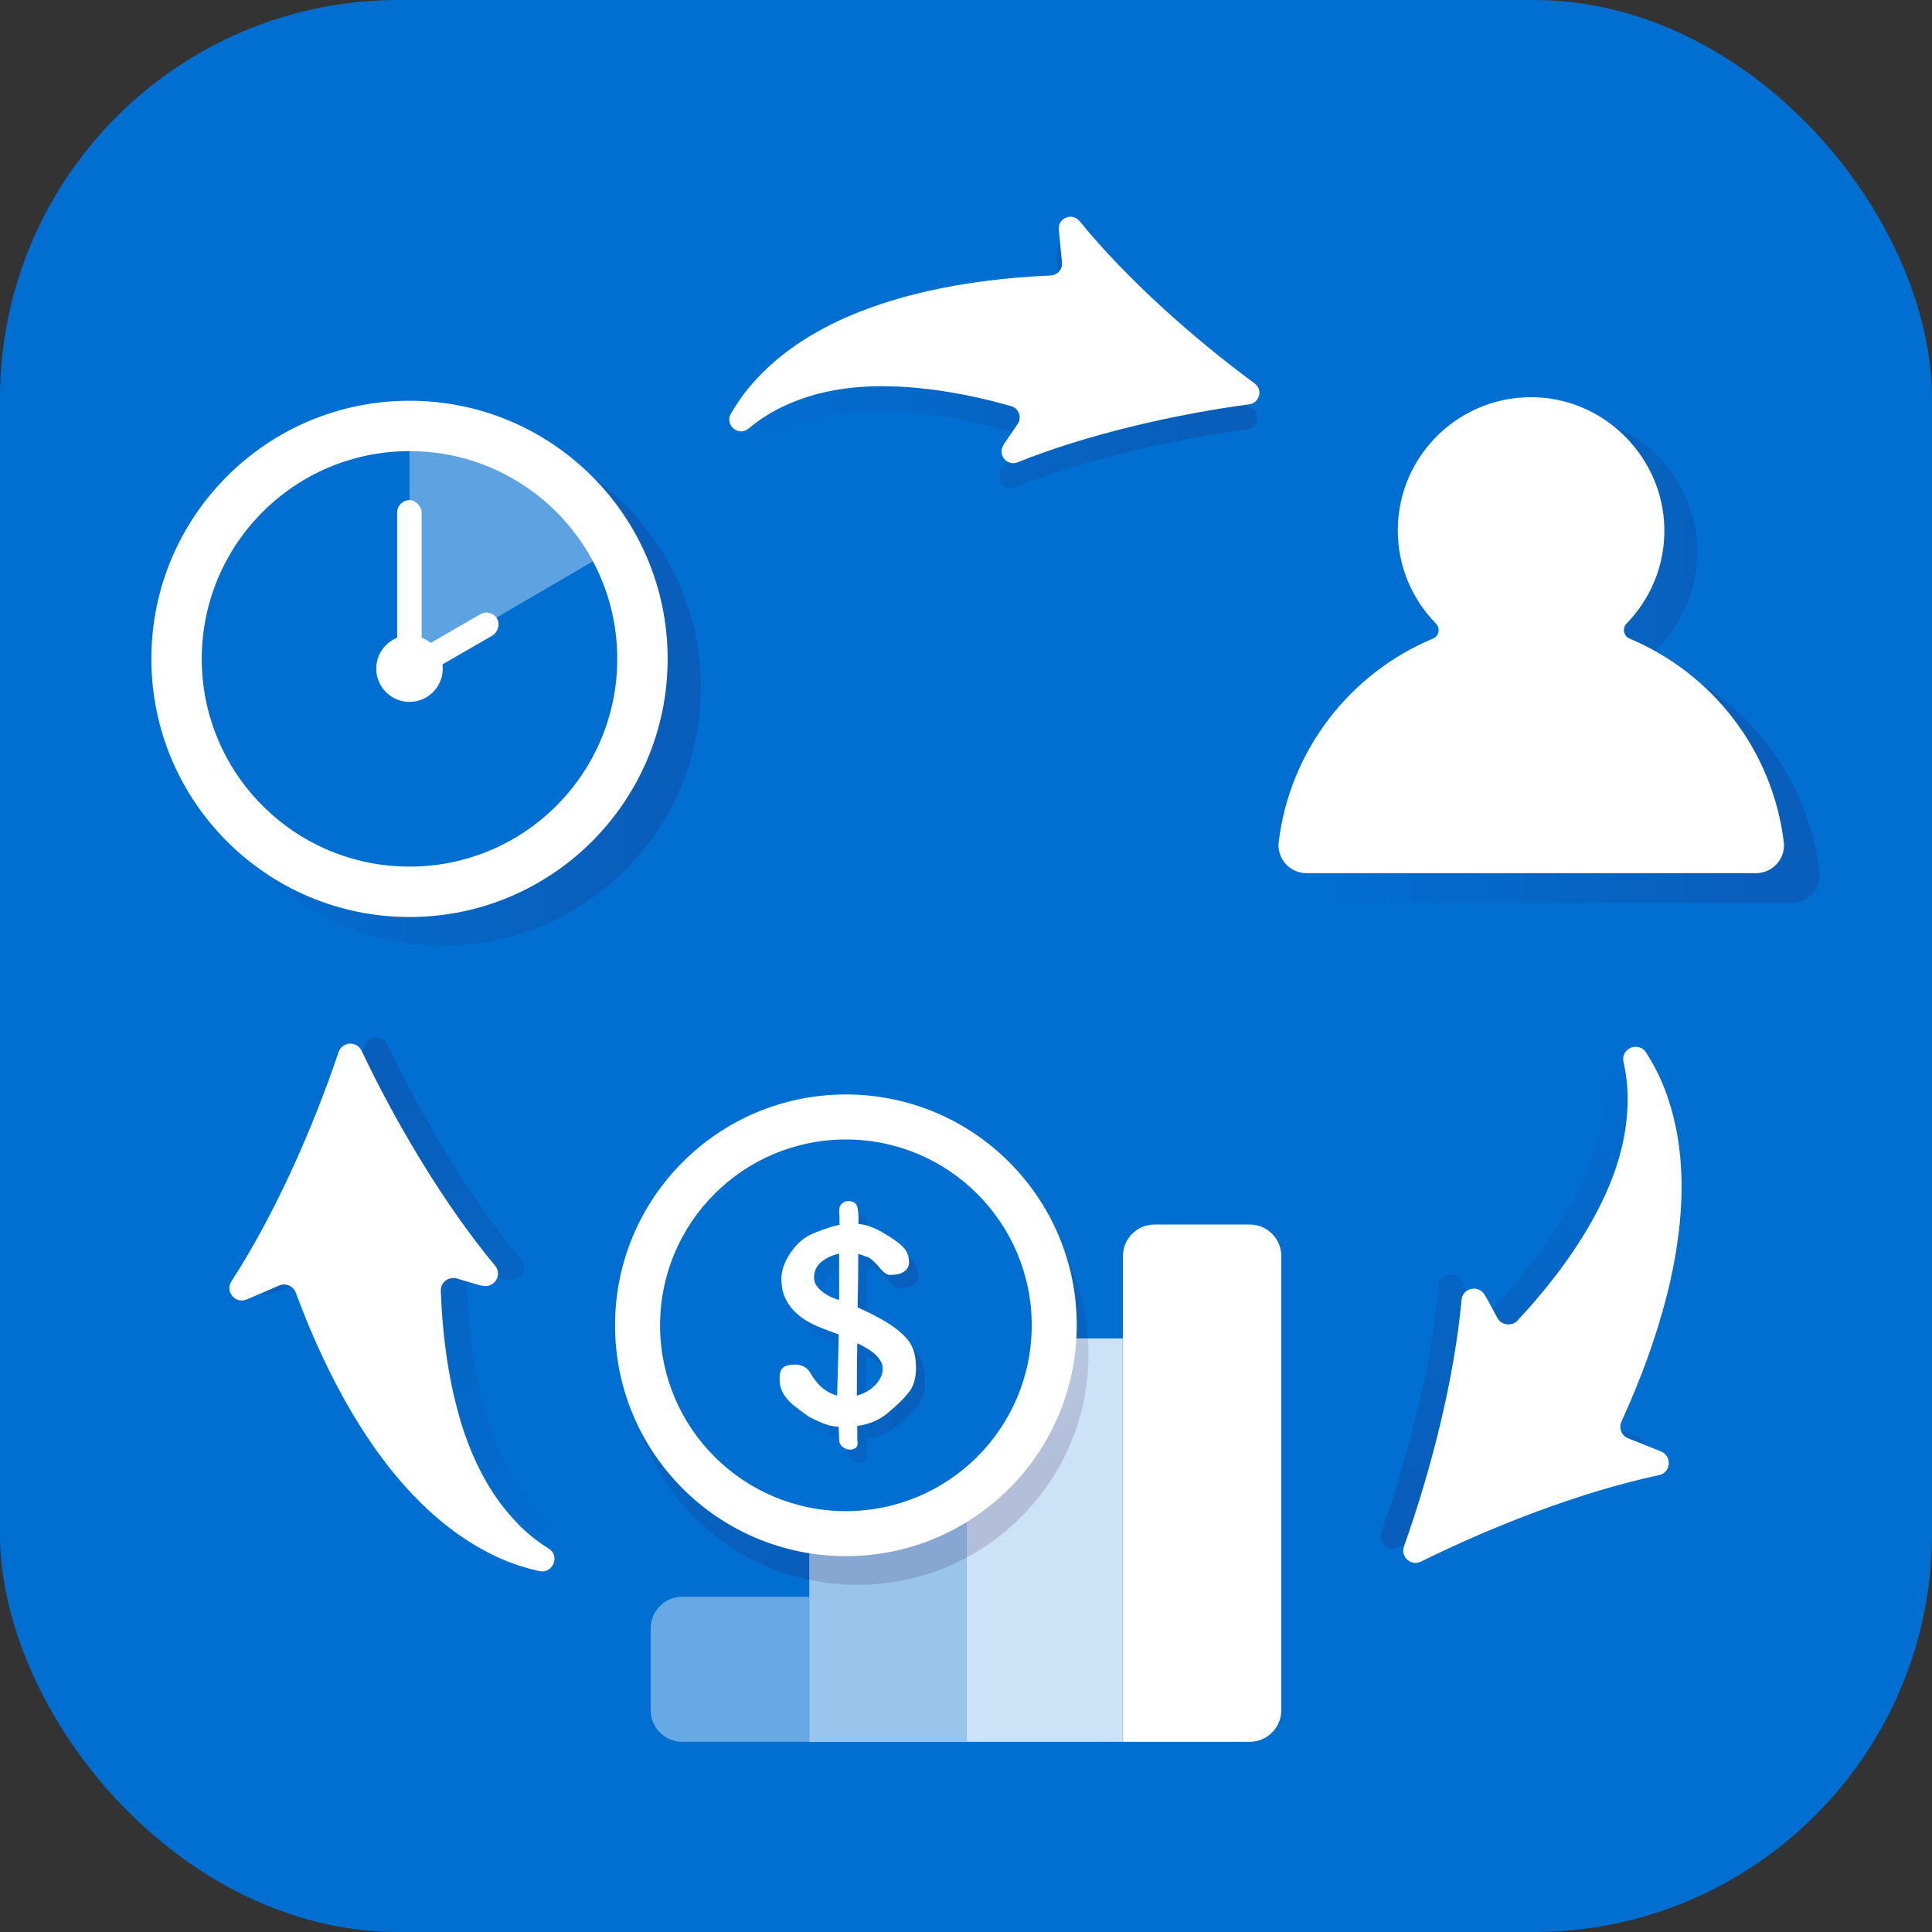 <?xml version="1.0" encoding="UTF-8"?>
<svg id="Layer_1" data-name="Layer 1" xmlns="http://www.w3.org/2000/svg" xmlns:xlink="http://www.w3.org/1999/xlink" viewBox="0 0 97 97">
  <rect x="0" y="0" width="97" height="97" fill="#333333" stroke="none"/>
  <defs>
    <style>
      .cls-1 {
        fill: url(#linear-gradient-2);
      }

      .cls-1, .cls-2, .cls-3, .cls-4, .cls-5, .cls-6, .cls-7 {
        opacity: .16;
      }

      .cls-8 {
        opacity: .36;
      }

      .cls-8, .cls-9, .cls-10, .cls-11, .cls-12 {
        fill: #fff;
      }

      .cls-2 {
        fill: url(#linear-gradient-6);
      }

      .cls-3 {
        fill: url(#linear-gradient);
      }

      .cls-10 {
        opacity: .8;
      }

      .cls-11 {
        opacity: .4;
      }

      .cls-13 {
        fill: url(#linear-gradient-7);
      }

      .cls-14 {
        fill: #016fd2;
      }

      .cls-12 {
        opacity: .6;
      }

      .cls-5 {
        fill: url(#linear-gradient-4);
      }

      .cls-6 {
        fill: url(#linear-gradient-3);
      }

      .cls-7 {
        fill: url(#linear-gradient-5);
      }
    </style>
    <linearGradient id="linear-gradient" x1="9.26" y1="34.52" x2="35.19" y2="34.52" gradientUnits="userSpaceOnUse">
      <stop offset="0" stop-color="#2f0945" stop-opacity="0"/>
      <stop offset=".49" stop-color="#2f0945" stop-opacity=".6"/>
      <stop offset=".86" stop-color="#2f0945"/>
    </linearGradient>
    <linearGradient id="linear-gradient-2" x1="65.37" y1="33.09" x2="91.37" y2="33.09" xlink:href="#linear-gradient"/>
    <linearGradient id="linear-gradient-3" x1="744.68" y1="-1764.77" x2="771.33" y2="-1764.77" gradientTransform="translate(-805.81 -1701.19) rotate(-3.2) scale(1 -1)" xlink:href="#linear-gradient"/>
    <linearGradient id="linear-gradient-4" x1="994.94" y1="111.25" x2="1023.2" y2="111.25" gradientTransform="translate(387.38 -900.9) rotate(114) scale(1 -1)" xlink:href="#linear-gradient"/>
    <linearGradient id="linear-gradient-5" x1="-839.78" y1="-889.44" x2="-811.52" y2="-889.44" gradientTransform="translate(-1105.68 -385.53) rotate(-111) scale(1 -1)" xlink:href="#linear-gradient"/>
    <linearGradient id="linear-gradient-6" x1="1671.26" y1="-603.93" x2="1694.45" y2="-603.93" gradientTransform="translate(-1103.29 -1304.11) rotate(69.86)" xlink:href="#linear-gradient"/>
    <linearGradient id="linear-gradient-7" x1="39.61" y1="67.2" x2="46.44" y2="67.2" xlink:href="#linear-gradient"/>
  </defs>
  <rect class="cls-14" x="0" width="97" height="97" rx="20" ry="20"/>
  <g>
    <circle class="cls-3" cx="22.23" cy="34.52" r="12.96"/>
    <circle class="cls-9" cx="20.56" cy="33.08" r="12.96"/>
    <circle class="cls-14" cx="20.56" cy="33.08" r="10.43"/>
    <rect class="cls-9" x="19.94" y="25.11" width="1.23" height="7.67" rx=".62" ry=".62"/>
    <circle class="cls-9" cx="20.56" cy="33.57" r="1.67"/>
    <rect class="cls-9" x="22.02" y="29.72" width="1.23" height="5.36" rx=".62" ry=".62" transform="translate(39.38 -3.4) rotate(60)"/>
    <path class="cls-8" d="M20.56,21.55v12.01l10.29-6.01s-2.77-6.47-10.29-6.01Z"/>
  </g>
  <path class="cls-1" d="M83.27,32.49c1.24-1.27,1.99-3.02,1.95-4.95-.08-3.56-2.98-6.53-6.53-6.69-3.93-.18-7.18,2.95-7.18,6.85,0,1.86.74,3.56,1.95,4.79.24.24.17.65-.14.78-4.25,1.78-7.37,5.73-7.95,10.47-.1.85.57,1.6,1.43,1.6h23.12c.86,0,1.54-.75,1.43-1.6-.58-4.74-3.69-8.7-7.95-10.47-.31-.13-.38-.53-.14-.78Z"/>
  <path class="cls-9" d="M81.66,31.31c1.21-1.24,1.95-2.95,1.9-4.83-.08-3.47-2.9-6.37-6.37-6.53-3.84-.18-7.01,2.88-7.01,6.68,0,1.82.73,3.47,1.91,4.67.23.24.17.63-.14.76-4.15,1.73-7.19,5.59-7.75,10.22-.1.83.56,1.56,1.4,1.56h22.56c.84,0,1.5-.73,1.4-1.56-.57-4.63-3.6-8.48-7.75-10.22-.3-.13-.37-.52-.14-.76Z"/>
  <g>
    <path class="cls-6" d="M50.28,23.58l.7-1.03c.23-.33.06-.79-.32-.9-2.13-.6-4.3-.99-6.47-1-1.68,0-3.35.26-4.9.98-.64.29-1.26.68-1.82,1.15-.51.42-1.21-.19-.88-.76.41-.71.92-1.38,1.52-1.98,1.45-1.48,3.34-2.54,5.29-3.26,1.96-.73,3.99-1.16,6.03-1.42,1.07-.14,2.15-.22,3.22-.27.34-.02.59-.31.56-.64l-.16-1.66c-.06-.58.67-.88,1.04-.43,2.37,2.91,5.71,5.88,8.79,8.15.43.31.25.98-.27,1.05-3.79.51-8.14,1.51-11.63,2.91-.54.22-1.03-.4-.7-.88Z"/>
    <path class="cls-9" d="M50.39,22.32l.7-1.03c.23-.33.06-.79-.32-.9-2.13-.6-4.3-.99-6.47-1-1.68,0-3.35.26-4.9.98-.64.29-1.26.68-1.82,1.15-.51.42-1.21-.19-.88-.76.41-.71.92-1.38,1.52-1.98,1.45-1.48,3.34-2.54,5.29-3.26,1.96-.73,3.99-1.16,6.03-1.42,1.07-.14,2.15-.22,3.22-.27.34-.02.59-.31.56-.64l-.16-1.66c-.06-.58.67-.88,1.04-.43,2.37,2.91,5.71,5.88,8.79,8.15.43.31.25.98-.27,1.05-3.79.51-8.14,1.51-11.63,2.91-.54.22-1.03-.4-.7-.88Z"/>
  </g>
  <g>
    <path class="cls-5" d="M73.41,64.3l.63,1.16c.2.37.72.44,1.01.13,1.6-1.72,3.02-3.58,4.07-5.62.81-1.58,1.38-3.29,1.45-5.1.04-.75-.03-1.51-.2-2.27-.15-.68.77-1.05,1.14-.46.47.73.86,1.54,1.13,2.4.69,2.09.77,4.38.51,6.57-.26,2.2-.84,4.33-1.58,6.38-.39,1.08-.83,2.14-1.3,3.17-.15.32,0,.71.33.84l1.65.66c.57.23.51,1.06-.09,1.19-3.9.83-8.32,2.54-11.95,4.34-.5.25-1.05-.23-.86-.76,1.36-3.82,2.53-8.41,2.89-12.38.06-.61.87-.78,1.17-.23Z"/>
    <path class="cls-9" d="M74.55,65.01l.63,1.16c.2.37.72.44,1.01.13,1.6-1.72,3.02-3.58,4.07-5.62.81-1.58,1.38-3.29,1.45-5.1.04-.75-.03-1.51-.2-2.27-.15-.68.77-1.05,1.14-.46.47.73.86,1.54,1.13,2.4.69,2.09.77,4.38.51,6.57-.26,2.2-.84,4.33-1.58,6.38-.39,1.08-.83,2.14-1.3,3.17-.15.32,0,.71.33.84l1.65.66c.57.23.51,1.06-.09,1.19-3.9.83-8.32,2.54-11.95,4.34-.5.25-1.05-.23-.86-.76,1.36-3.82,2.53-8.41,2.89-12.38.06-.61.87-.78,1.17-.23Z"/>
  </g>
  <g>
    <path class="cls-7" d="M25.51,64.26l-1.26-.37c-.41-.12-.82.19-.81.62.09,2.35.4,4.66,1.09,6.85.55,1.69,1.35,3.3,2.58,4.63.5.56,1.09,1.05,1.75,1.46.59.37.2,1.28-.48,1.13-.85-.19-1.69-.48-2.5-.9-1.96-.99-3.64-2.55-5.01-4.28-1.37-1.74-2.47-3.66-3.39-5.63-.49-1.04-.92-2.1-1.32-3.17-.12-.33-.5-.5-.83-.36l-1.63.7c-.57.24-1.11-.39-.77-.91,2.17-3.34,4.09-7.68,5.38-11.51.18-.53.91-.57,1.15-.07,1.74,3.66,4.16,7.74,6.71,10.8.39.47-.07,1.17-.66.99Z"/>
    <path class="cls-9" d="M24.2,64.56l-1.26-.37c-.41-.12-.82.19-.81.62.09,2.35.4,4.66,1.09,6.85.55,1.69,1.35,3.3,2.58,4.63.5.56,1.09,1.05,1.75,1.46.59.37.2,1.28-.48,1.13-.85-.19-1.69-.48-2.5-.9-1.96-.99-3.64-2.55-5.01-4.28-1.37-1.74-2.47-3.66-3.39-5.63-.49-1.04-.92-2.1-1.32-3.17-.12-.33-.5-.5-.83-.36l-1.63.7c-.57.24-1.11-.39-.77-.91,2.17-3.34,4.09-7.68,5.38-11.51.18-.53.91-.57,1.15-.07,1.74,3.66,4.16,7.74,6.71,10.8.39.47-.07,1.17-.66.99Z"/>
  </g>
  <path class="cls-11" d="M34.59,79.83h4.12c.87,0,1.58.71,1.58,1.58v6.37h-7.28v-6.37c0-.87.71-1.58,1.58-1.58Z" transform="translate(-47.16 120.46) rotate(-90)"/>
  <path class="cls-9" d="M48.95,70.48h22.81c.87,0,1.58.71,1.58,1.58v6.37h-24.39c-.87,0-1.58-.71-1.58-1.58v-4.79c0-.87.71-1.58,1.58-1.58Z" transform="translate(134.81 14.11) rotate(90)"/>
  <path class="cls-10" d="M42.33,73.41h18.67c.87,0,1.58.71,1.58,1.58v6.25h-20.25v-7.83h0Z" transform="translate(-24.87 129.78) rotate(-90)"/>
  <path class="cls-12" d="M38.09,77h11.4c.87,0,1.58.71,1.58,1.58v6.33h-12.99v-7.91h0Z" transform="translate(-36.37 125.54) rotate(-90)"/>
  <g>
    <circle class="cls-2" cx="43.06" cy="67.98" r="11.59"/>
    <circle class="cls-9" cx="42.47" cy="66.54" r="11.59"/>
    <circle class="cls-14" cx="42.47" cy="66.54" r="9.33"/>
  </g>
  <g class="cls-4">
    <path class="cls-13" d="M46.11,70.53c-.22.31-.6.68-1.14,1.12-.42.33-.91.53-1.47.6,0,.48,0,.78.02.87,0,.11-.03.19-.11.24-.07.05-.16.08-.27.08-.14,0-.27-.05-.38-.14-.11-.09-.17-.22-.17-.38,0-.18-.01-.39-.03-.63-.24-.01-.46-.05-.66-.13-.21-.07-.37-.15-.51-.21-.13-.07-.22-.11-.27-.13-.39-.27-.68-.49-.87-.65s-.35-.35-.47-.56-.18-.45-.18-.73.06-.46.18-.56c.12-.1.33-.15.65-.15.14,0,.27.04.4.11.13.07.23.17.29.27.36.64.81,1.03,1.37,1.18,0-.06.01-.43.03-1.08s.04-1.32.05-1.99c-.61-.22-1.05-.39-1.31-.52-1.04-.52-1.57-1.27-1.57-2.26,0-.42.15-.85.44-1.29.29-.44.63-.75,1.02-.94.15-.07.37-.16.65-.26.28-.1.55-.18.81-.24,0-.3,0-.52-.02-.66,0-.19.05-.33.15-.41.1-.08.19-.12.29-.12.25,0,.4.09.46.26s.08.47.07.89c.34.03.73.16,1.15.39.48.28.84.52,1.06.74.22.21.33.48.33.8,0,.18-.07.33-.23.45-.15.12-.4.18-.74.18-.15,0-.35-.15-.58-.45-.22-.24-.38-.38-.5-.44-.04-.01-.11-.03-.21-.07-.1-.04-.19-.07-.29-.09,0,.98-.01,1.79-.03,2.44v.24c.58.26,1.06.51,1.44.74.52.32.89.64,1.13.96.24.32.36.77.36,1.35,0,.47-.11.87-.33,1.18ZM41.64,65.41c.2.19.44.33.71.43l.24.08v-2.33c-.36.08-.65.22-.9.42-.24.2-.36.47-.36.79,0,.22.1.42.31.61ZM44.42,70.17c.24-.26.36-.52.36-.79,0-.47-.43-.9-1.28-1.29-.01.55-.02,1.43-.02,2.63.39-.11.7-.29.94-.55Z"/>
  </g>
  <path class="cls-9" d="M45.65,69.87c-.22.31-.6.68-1.14,1.12-.42.33-.91.53-1.47.6,0,.48,0,.78.02.87,0,.11-.03.19-.11.24-.07.05-.16.08-.27.08-.14,0-.27-.05-.38-.14-.11-.09-.17-.22-.17-.38,0-.18-.01-.39-.03-.63-.24-.01-.46-.05-.66-.13-.21-.07-.37-.15-.51-.21-.13-.07-.22-.11-.27-.13-.39-.27-.68-.49-.87-.65s-.35-.35-.47-.56-.18-.45-.18-.73.06-.46.18-.56c.12-.1.33-.15.65-.15.14,0,.27.04.4.11.13.07.23.17.29.27.36.64.81,1.03,1.37,1.18,0-.06.01-.43.03-1.08s.04-1.32.05-1.99c-.61-.22-1.05-.39-1.31-.52-1.04-.52-1.57-1.27-1.57-2.26,0-.42.15-.85.44-1.29.29-.44.63-.75,1.02-.94.15-.07.37-.16.65-.26.28-.1.55-.18.81-.24,0-.3,0-.52-.02-.66,0-.19.05-.33.15-.41.1-.08.19-.12.29-.12.25,0,.4.09.46.26s.08.47.07.89c.34.03.73.16,1.15.39.48.28.84.52,1.06.74.22.21.33.48.33.8,0,.18-.07.33-.23.45-.15.12-.4.18-.74.18-.15,0-.35-.15-.58-.45-.22-.24-.38-.38-.5-.44-.04-.01-.11-.03-.21-.07-.1-.04-.19-.07-.29-.09,0,.98-.01,1.79-.03,2.44v.24c.58.26,1.06.51,1.44.74.52.32.89.64,1.13.96.24.32.36.77.36,1.35,0,.47-.11.87-.33,1.18ZM41.18,64.76c.2.19.44.33.71.43l.24.08v-2.33c-.36.08-.65.22-.9.42-.24.2-.36.47-.36.79,0,.22.1.42.31.61ZM43.96,69.52c.24-.26.36-.52.36-.79,0-.47-.43-.9-1.28-1.29-.01.55-.02,1.43-.02,2.63.39-.11.7-.29.94-.55Z"/>
</svg>